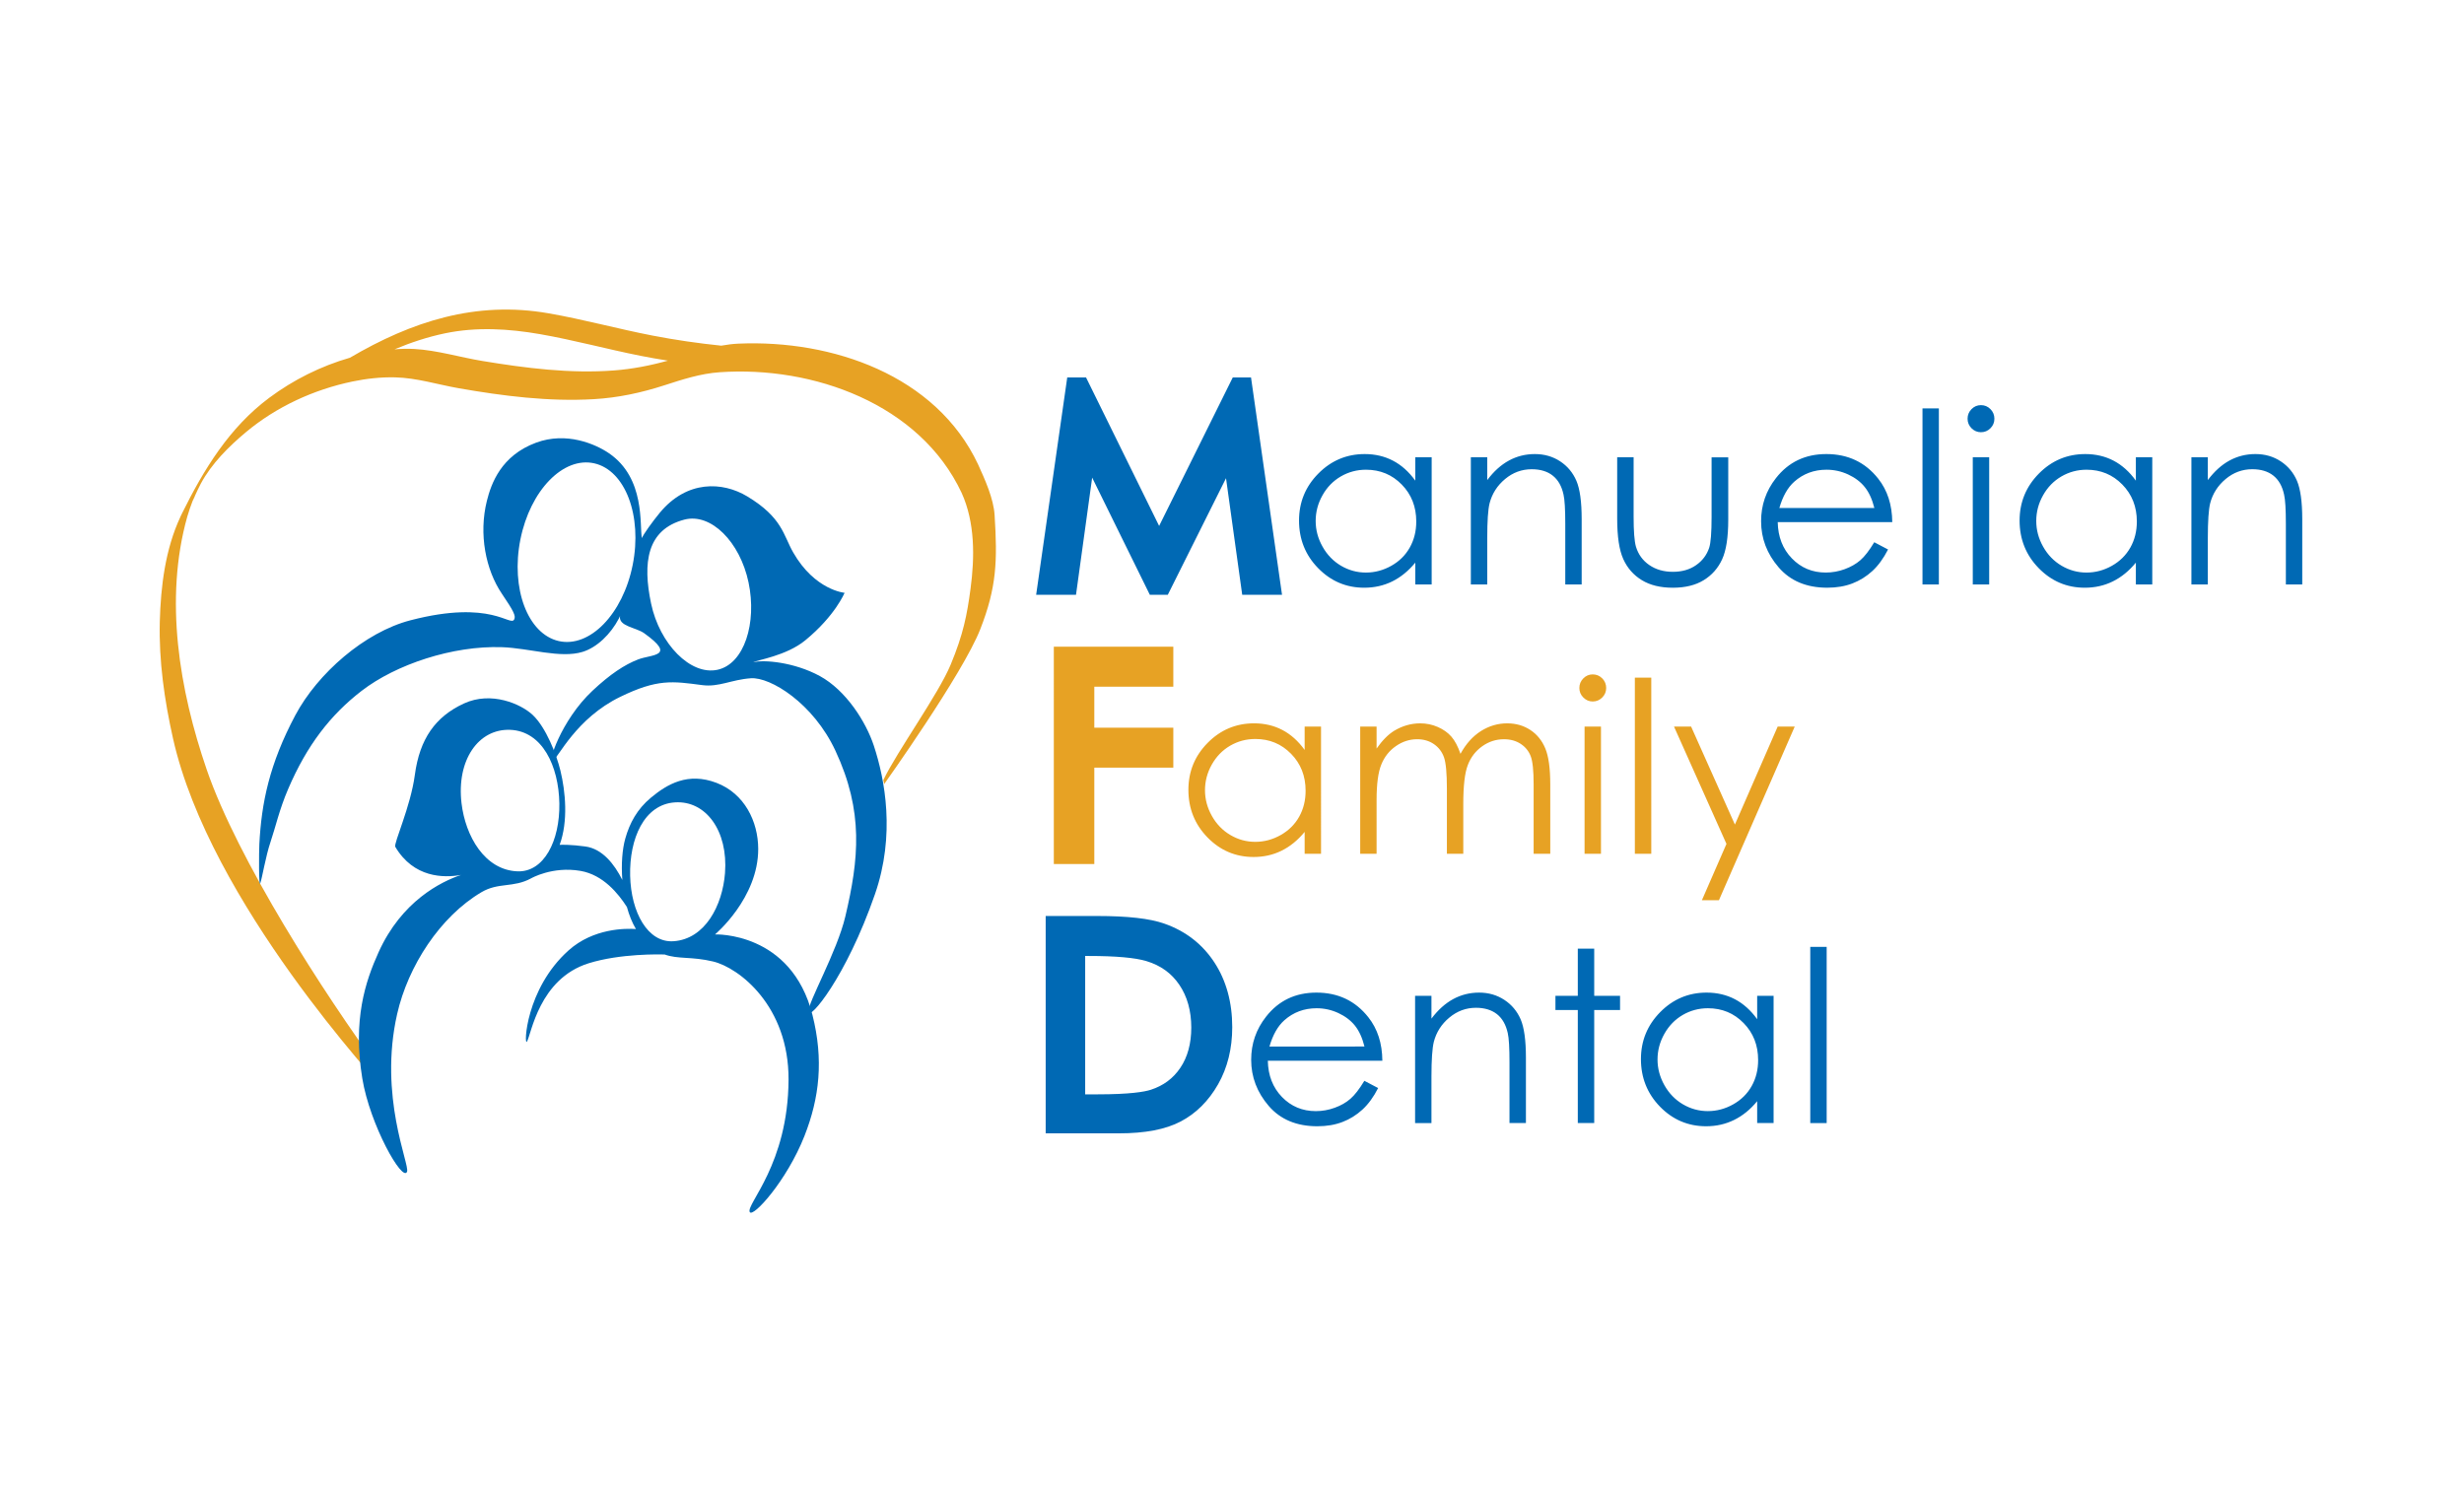 <?xml version="1.0" encoding="utf-8"?>
<!-- Generator: Adobe Illustrator 13.0.0, SVG Export Plug-In . SVG Version: 6.00 Build 14948)  -->
<!DOCTYPE svg PUBLIC "-//W3C//DTD SVG 1.1//EN" "http://www.w3.org/Graphics/SVG/1.1/DTD/svg11.dtd">
<svg version="1.1" id="Layer_1" xmlns="http://www.w3.org/2000/svg" xmlns:xlink="http://www.w3.org/1999/xlink" x="0px" y="0px"
	 width="432px" height="262.286px" viewBox="-90 -54.643 432 262.286" enable-background="new -90 -54.643 432 262.286"
	 xml:space="preserve">
<rect x="-90" y="-54.643" fill="#FFFFFF" width="432" height="262.286"/>
<g>
	<g>
		<path fill="#E7A224" d="M94.76,96.862h7.099c0,0,0-14.02,0-16.9c2.735,0,13.852,0,13.852,0v-7.01c0,0-11.117,0-13.852,0v-7.188
			c2.735,0,13.852,0,13.852,0v-7.011H94.762L94.76,96.862L94.76,96.862z M138.736,76.852c-1.121-1.559-2.424-2.724-3.903-3.5
			c-1.482-0.778-3.136-1.165-4.964-1.165c-3.171,0-5.88,1.142-8.138,3.424c-2.251,2.279-3.376,5.024-3.376,8.234
			c0,3.272,1.116,6.055,3.348,8.345c2.235,2.287,4.928,3.433,8.083,3.433c1.776,0,3.407-0.365,4.903-1.102
			c1.497-0.738,2.846-1.835,4.048-3.299v3.832h2.873V72.751h-2.873V76.852L138.736,76.852z M137.775,88.565
			c-0.758,1.35-1.84,2.421-3.244,3.214c-1.401,0.789-2.89,1.188-4.456,1.188c-1.551,0-3.011-0.4-4.363-1.199
			c-1.356-0.797-2.438-1.913-3.24-3.347c-0.807-1.433-1.207-2.935-1.207-4.503c0-1.585,0.397-3.082,1.195-4.503
			c0.799-1.42,1.872-2.521,3.219-3.308c1.352-0.784,2.82-1.176,4.419-1.176c2.476,0,4.566,0.866,6.261,2.6
			c1.697,1.731,2.545,3.889,2.545,6.467C138.911,85.69,138.529,87.214,137.775,88.565z M178.315,73.358
			c-1.177-0.78-2.534-1.169-4.071-1.169c-1.647,0-3.184,0.456-4.612,1.361c-1.43,0.913-2.619,2.237-3.574,3.985
			c-0.451-1.312-0.982-2.318-1.6-3.021c-0.613-0.702-1.413-1.266-2.381-1.688c-0.971-0.425-1.996-0.636-3.079-0.636
			c-1.599,0-3.118,0.435-4.571,1.305c-1.055,0.655-2.078,1.693-3.077,3.111v-3.849h-2.873V95.06h2.873V85.61
			c0-2.785,0.277-4.858,0.83-6.207c0.548-1.354,1.403-2.43,2.562-3.229c1.148-0.799,2.393-1.199,3.717-1.199
			c1.145,0,2.131,0.292,2.965,0.872c0.828,0.579,1.411,1.353,1.749,2.317c0.333,0.964,0.502,2.789,0.502,5.479v11.414h2.873v-8.73
			c0-3.196,0.265-5.478,0.799-6.842c0.528-1.368,1.371-2.461,2.522-3.278c1.146-0.821,2.418-1.231,3.807-1.231
			c1.146,0,2.123,0.273,2.953,0.82c0.82,0.547,1.403,1.264,1.743,2.165c0.342,0.894,0.511,2.536,0.511,4.925v12.176h2.916V82.885
			c0-2.785-0.286-4.876-0.858-6.27C180.366,75.221,179.493,74.134,178.315,73.358z M189.241,63.607c-0.64,0-1.188,0.233-1.647,0.7
			c-0.464,0.466-0.693,1.026-0.693,1.685c0,0.643,0.231,1.198,0.693,1.662c0.46,0.466,1.008,0.702,1.647,0.702
			c0.652,0,1.209-0.235,1.674-0.702c0.462-0.464,0.689-1.02,0.689-1.662c0-0.661-0.232-1.219-0.689-1.685
			C190.45,63.84,189.894,63.607,189.241,63.607z M187.814,95.058h2.876V72.754h-2.876V95.058z M196.631,95.058h2.878V64.174h-2.878
			V95.058z M221.672,72.754l-7.5,17.182l-7.681-17.182h-2.997l9.198,20.574l-4.307,9.874h2.987l13.289-30.448H221.672z"/>
		<path fill="#E7A224" d="M84.377,35.657c-0.183-2.894-1.686-6.203-2.889-8.859c-7.37-15.702-25.636-21.89-41.975-21.188
			c-1.041,0.041-2.06,0.179-3.066,0.357C32.41,5.55,28.387,4.97,24.386,4.194C18.285,3.013,12.281,1.354,6.161,0.29
			c-12.743-2.22-23.979,1.433-34.805,7.79c-5.087,1.464-9.914,3.872-14.146,7.024c-7.021,5.228-11.463,12.542-15.285,20.244
			c0,0.003-0.003,0.003-0.005,0.008c0,0.003-0.002,0.007-0.003,0.01l-0.011,0.024c-0.013,0.019-0.02,0.041-0.031,0.065
			c-0.069,0.141-0.136,0.285-0.207,0.429c-0.018,0.034-0.026,0.067-0.043,0.103c-2.647,5.668-3.446,12.19-3.609,18.36
			c-0.176,6.891,0.811,13.767,2.314,20.48c6.458,28.854,36.332,60.657,37.262,61.969l-0.952-3.802
			c-9.854-13.393-25.009-37.004-30.397-52.688c-4.806-13.982-7.476-29.87-3.414-44.35c0.23-0.818,0.739-2.275,0.921-2.712
			c0.012-0.028,0.027-0.067,0.046-0.108c0.005-0.008,0.007-0.018,0.014-0.023c0.082-0.178,0.169-0.353,0.252-0.53
			c0.06-0.121,0.111-0.25,0.157-0.378c0.317-0.688,0.63-1.377,0.988-2.049c1.872-3.491,4.888-6.497,7.898-9.012
			c5.349-4.473,11.89-7.476,18.692-8.894c2.458-0.509,4.982-0.791,7.495-0.727c3.741,0.088,7.467,1.263,11.134,1.907
			c7.783,1.363,15.758,2.373,23.668,1.917c4.246-0.242,8.343-1.123,12.378-2.429c3.196-1.032,6.333-2.059,9.703-2.293
			c16.371-1.14,35.092,5.533,42.428,21.164c2.353,5.2,2.294,11.265,1.553,16.809c-0.608,4.553-1.256,7.937-3.478,13.292
			c-2.167,5.215-9.367,15.161-11.805,20.231l0.141,0.721c0,0,13.792-19.321,16.855-27.168
			C84.746,48.314,84.888,43.714,84.377,35.657z M17.637,10.312C9.95,10.894,2.156,9.903-5.414,8.652
			c-3.951-0.649-7.919-1.874-11.917-2.104c-1.168-0.066-2.339-0.036-3.502,0.063c2.856-1.194,5.797-2.172,8.858-2.81
			c5.518-1.15,11.139-0.813,16.652,0.146c5.93,1.034,11.75,2.633,17.655,3.805c1.585,0.316,3.175,0.589,4.767,0.842
			C24.001,9.458,20.871,10.066,17.637,10.312z"/>
	</g>
	<g>
		<path fill="#0069B4" d="M126.137,11.537c0,0-10.374,20.915-12.912,26.038c-2.523-5.131-12.816-26.038-12.816-26.038h-3.294
			l-5.451,38.108h6.987c0,0,1.893-13.709,2.833-20.542c3.224,6.555,10.109,20.542,10.109,20.542h3.152
			c0,0,6.968-13.956,10.207-20.439c0.942,6.771,2.84,20.439,2.84,20.439h6.979l-5.436-38.108H126.137z M158.136,29.635
			c-1.123-1.556-2.419-2.721-3.905-3.498c-1.479-0.777-3.136-1.164-4.964-1.164c-3.167,0-5.879,1.14-8.135,3.422
			c-2.255,2.282-3.38,5.026-3.38,8.236c0,3.277,1.113,6.059,3.349,8.346c2.233,2.287,4.929,3.432,8.082,3.432
			c1.775,0,3.412-0.367,4.909-1.103c1.491-0.736,2.837-1.833,4.043-3.295v3.832h2.872V25.54h-2.872L158.136,29.635L158.136,29.635z
			 M157.175,41.351c-0.755,1.349-1.833,2.42-3.239,3.212c-1.407,0.79-2.891,1.188-4.458,1.188c-1.554,0-3.007-0.399-4.366-1.195
			c-1.353-0.801-2.434-1.915-3.237-3.35c-0.807-1.432-1.205-2.932-1.205-4.502c0-1.583,0.396-3.084,1.195-4.503
			c0.793-1.42,1.871-2.521,3.216-3.306c1.349-0.784,2.82-1.178,4.416-1.178c2.476,0,4.568,0.865,6.263,2.599
			c1.697,1.734,2.545,3.891,2.545,6.468C158.311,38.477,157.929,40,157.175,41.351z M183.529,26.244
			c-1.293-0.847-2.766-1.271-4.43-1.271c-1.638,0-3.154,0.377-4.542,1.133c-1.392,0.754-2.66,1.897-3.806,3.427V25.54h-2.876v22.301
			h2.876v-8.17c0-2.937,0.134-4.956,0.407-6.06c0.44-1.692,1.341-3.111,2.717-4.258c1.373-1.146,2.93-1.719,4.668-1.719
			c1.517,0,2.75,0.372,3.686,1.114c0.944,0.746,1.577,1.855,1.894,3.329c0.203,0.859,0.307,2.572,0.307,5.14v10.627h2.876V36.367
			c0-3.034-0.308-5.264-0.921-6.701C185.766,28.23,184.814,27.091,183.529,26.244z M210.084,35.949c0,2.788-0.143,4.611-0.427,5.47
			c-0.424,1.256-1.19,2.273-2.308,3.043c-1.109,0.773-2.466,1.158-4.062,1.158c-1.598,0-2.97-0.396-4.125-1.189
			c-1.152-0.79-1.934-1.868-2.344-3.234c-0.271-0.957-0.405-2.705-0.405-5.248V25.541h-2.88V36.28c0,3.17,0.358,5.543,1.075,7.119
			c0.717,1.579,1.803,2.808,3.253,3.688c1.448,0.882,3.256,1.323,5.429,1.323c2.166,0,3.968-0.441,5.407-1.323
			c1.44-0.88,2.519-2.099,3.233-3.656c0.716-1.559,1.074-3.872,1.074-6.946V25.542h-2.921V35.949L210.084,35.949z M239.302,29.292
			c-2.269-2.879-5.304-4.32-9.102-4.32c-3.691,0-6.637,1.408-8.833,4.219c-1.736,2.213-2.604,4.732-2.604,7.561
			c0,3.005,1.022,5.699,3.073,8.081c2.049,2.383,4.89,3.574,8.528,3.574c1.635,0,3.104-0.25,4.404-0.747
			c1.297-0.499,2.466-1.228,3.506-2.183c1.036-0.958,1.951-2.215,2.747-3.771l-2.418-1.271c-0.877,1.453-1.688,2.504-2.444,3.157
			c-0.753,0.651-1.667,1.173-2.743,1.568c-1.071,0.391-2.179,0.59-3.316,0.59c-2.354,0-4.336-0.826-5.937-2.482
			c-1.604-1.651-2.433-3.773-2.484-6.36h20.082C241.734,33.864,240.912,31.325,239.302,29.292z M221.967,34.426
			c0.589-2.045,1.46-3.581,2.608-4.604c1.578-1.402,3.465-2.105,5.656-2.105c1.328,0,2.597,0.278,3.806,0.839
			c1.205,0.56,2.178,1.294,2.906,2.209c0.736,0.914,1.296,2.135,1.677,3.662H221.967z M247.06,47.841h2.871V16.961h-2.871V47.841z
			 M257.307,16.394c-0.643,0-1.188,0.232-1.652,0.7c-0.46,0.465-0.691,1.028-0.691,1.685c0,0.645,0.231,1.2,0.691,1.666
			c0.464,0.464,1.01,0.698,1.652,0.698c0.646,0,1.207-0.231,1.668-0.698c0.465-0.466,0.692-1.021,0.692-1.666
			c0-0.657-0.23-1.219-0.692-1.685C258.514,16.625,257.953,16.394,257.307,16.394z M255.877,47.841h2.876V25.54h-2.876V47.841z
			 M284.468,29.635c-1.115-1.556-2.421-2.721-3.899-3.498c-1.484-0.777-3.137-1.164-4.967-1.164c-3.169,0-5.88,1.14-8.136,3.422
			c-2.25,2.282-3.381,5.026-3.381,8.236c0,3.277,1.117,6.059,3.351,8.346c2.236,2.287,4.927,3.432,8.082,3.432
			c1.774,0,3.41-0.367,4.905-1.103c1.5-0.736,2.848-1.833,4.045-3.295v3.832h2.878V25.54h-2.878V29.635L284.468,29.635z
			 M283.512,41.351c-0.759,1.349-1.84,2.42-3.243,3.212c-1.4,0.79-2.889,1.188-4.456,1.188c-1.55,0-3.007-0.399-4.362-1.195
			c-1.356-0.801-2.438-1.915-3.243-3.35c-0.806-1.432-1.204-2.932-1.204-4.502c0-1.583,0.396-3.084,1.195-4.503
			c0.794-1.42,1.869-2.521,3.218-3.306c1.35-0.784,2.819-1.178,4.413-1.178c2.478,0,4.567,0.865,6.265,2.599
			c1.697,1.734,2.546,3.891,2.546,6.468C284.646,38.477,284.267,40,283.512,41.351z M312.717,29.665
			c-0.613-1.434-1.565-2.573-2.853-3.422c-1.289-0.847-2.763-1.271-4.429-1.271c-1.639,0-3.155,0.377-4.545,1.133
			c-1.39,0.754-2.655,1.898-3.804,3.427v-3.995h-2.878v22.302h2.878v-8.17c0-2.938,0.138-4.957,0.41-6.061
			c0.436-1.691,1.345-3.111,2.716-4.258c1.372-1.147,2.928-1.719,4.665-1.719c1.518,0,2.749,0.372,3.691,1.114
			c0.941,0.746,1.57,1.855,1.887,3.329c0.205,0.859,0.313,2.571,0.313,5.14v10.627h2.873V36.365
			C313.639,33.333,313.329,31.101,312.717,29.665z"/>
		<path fill="#0069B4" d="M114.151,107.311c-2.549-0.904-6.425-1.343-11.85-1.343h-8.967v38.111h12.798
			c4.646,0,8.206-0.682,10.878-2.081c2.688-1.411,4.893-3.606,6.554-6.526c1.646-2.896,2.477-6.261,2.477-10.014
			c0-4.343-1.047-8.156-3.118-11.332C120.821,110.906,117.867,108.612,114.151,107.311z M116.945,132.584
			c-1.262,1.87-2.953,3.129-5.173,3.853c-1.128,0.365-3.674,0.804-9.343,0.804c0,0-1.096,0-2.17,0v-24.262c0.242,0,0.626,0,0.626,0
			c4.745,0,8.153,0.304,10.126,0.904c2.486,0.755,4.368,2.111,5.75,4.142c1.392,2.043,2.1,4.574,2.1,7.517
			C118.86,128.33,118.214,130.704,116.945,132.584z M149.903,123.724c-2.272-2.88-5.304-4.323-9.104-4.323
			c-3.689,0-6.633,1.41-8.832,4.226c-1.739,2.21-2.606,4.729-2.606,7.554c0,3.007,1.025,5.702,3.073,8.088
			c2.051,2.38,4.894,3.567,8.529,3.567c1.638,0,3.105-0.25,4.403-0.748c1.303-0.494,2.464-1.225,3.506-2.179
			c1.039-0.957,1.955-2.213,2.748-3.771l-2.415-1.269c-0.879,1.451-1.692,2.504-2.446,3.155c-0.752,0.656-1.664,1.177-2.738,1.565
			c-1.08,0.396-2.184,0.594-3.32,0.594c-2.355,0-4.336-0.826-5.941-2.479c-1.601-1.656-2.428-3.773-2.48-6.362h20.08
			C152.337,128.292,151.515,125.756,149.903,123.724z M132.567,128.856c0.59-2.046,1.462-3.581,2.61-4.604
			c1.58-1.402,3.464-2.107,5.655-2.107c1.332,0,2.6,0.278,3.807,0.837c1.205,0.558,2.176,1.296,2.909,2.205
			c0.733,0.914,1.293,2.136,1.676,3.666L132.567,128.856L132.567,128.856z M173.749,120.677c-1.289-0.848-2.763-1.276-4.43-1.276
			c-1.638,0-3.154,0.384-4.539,1.136c-1.391,0.756-2.663,1.898-3.812,3.425v-3.991H158.1v22.305h2.869V134.1
			c0-2.934,0.141-4.956,0.415-6.063c0.436-1.685,1.34-3.107,2.716-4.251c1.372-1.146,2.926-1.723,4.669-1.723
			c1.515,0,2.74,0.375,3.685,1.115c0.94,0.745,1.57,1.852,1.894,3.324c0.202,0.862,0.303,2.575,0.303,5.142v10.627h2.88v-11.475
			c0-3.035-0.31-5.262-0.921-6.701C175.989,122.662,175.034,121.519,173.749,120.677z M189.506,111.693h-2.878v8.273h-3.921v2.484
			h3.921v19.819h2.878v-19.819h4.53v-2.484h-4.53V111.693z M218.077,124.066c-1.119-1.556-2.419-2.726-3.902-3.502
			c-1.478-0.773-3.137-1.164-4.963-1.164c-3.173,0-5.882,1.142-8.135,3.422c-2.25,2.28-3.379,5.031-3.379,8.235
			c0,3.276,1.115,6.059,3.346,8.349c2.234,2.287,4.928,3.429,8.087,3.429c1.77,0,3.407-0.368,4.9-1.106
			c1.497-0.733,2.846-1.827,4.046-3.292v3.831h2.878v-22.305h-2.878V124.066L218.077,124.066z M217.118,135.778
			c-0.758,1.353-1.836,2.421-3.242,3.215c-1.401,0.791-2.89,1.187-4.455,1.187c-1.556,0-3.014-0.4-4.369-1.197
			c-1.354-0.798-2.438-1.915-3.241-3.347c-0.804-1.433-1.206-2.935-1.206-4.503c0-1.587,0.4-3.084,1.199-4.502
			c0.797-1.419,1.871-2.522,3.218-3.31c1.349-0.783,2.822-1.177,4.416-1.177c2.481,0,4.567,0.865,6.263,2.6
			c1.696,1.734,2.543,3.891,2.543,6.468C218.25,132.907,217.872,134.428,217.118,135.778z M227.384,111.389v30.886h2.876v-30.886
			H227.384z"/>
		<g>
			<g>
				<path fill="#0069B4" d="M63.206,76.111c-1.396-4.232-4.898-9.72-9.473-12.218c-4.495-2.447-9.881-2.907-11.666-2.405
					c0.617-0.418,5.763-1.107,9.116-3.855c5.253-4.31,6.892-8.332,6.892-8.332s-5.205-0.44-9.008-7.078
					c-1.739-3.031-1.886-6.118-8.073-9.838c-4.303-2.584-10.548-2.885-15.317,2.881c-1.25,1.509-2.889,3.788-3.139,4.445
					c-0.437-2.2,0.655-10.51-5.782-14.889c-2.36-1.606-7.432-3.811-12.752-1.853c-6.156,2.268-7.888,7.191-8.64,10.202
					c-1.461,5.837-0.206,12.111,2.625,16.289c2.066,3.051,2.468,3.874,2.171,4.492c-0.675,1.402-3.886-3.551-18.187,0.164
					c-8.072,2.099-16.302,9.34-20.197,16.655c-4.552,8.548-5.94,15.402-6.307,22.621c-0.072,1.395-0.108,7.574,0.16,6.844
					c0.331-0.894,0.949-4.753,1.808-7.275c0.879-2.597,1.524-5.625,3.088-9.271c3.296-7.679,7.426-13,12.879-17.2
					c6.006-4.632,15.976-7.958,24.61-7.656C2.813,59,8.257,60.854,12.151,59.655c2.525-0.78,4.915-3.102,6.36-5.859l0.019-0.043
					c0.065-0.121,0.118-0.25,0.178-0.373c-0.314,1.799,2.804,1.983,4.23,3.006c5.75,4.125,1.31,3.679-1.068,4.6
					c-2.375,0.92-4.88,2.57-7.999,5.49C8.3,71.697,5.877,79.512,6.885,78.839c1.008-0.675,4.14-7.543,11.853-11.293
					c6.529-3.173,9.146-2.753,14.369-2.062c2.952,0.39,5.105-0.96,8.535-1.2c3.432-0.244,10.937,4.366,14.825,12.695
					c4.997,10.703,4.109,19.035,1.745,29.062c-1.467,6.227-6.604,15.151-6.49,16.751c0.115,1.652,6.615-6.05,11.678-20.637
					C67.015,91.731,65.149,82.013,63.206,76.111z M7.964,57.761c-5.438-1.237-8.446-9.214-6.725-17.818
					c1.721-8.607,7.521-14.578,12.958-13.343c5.438,1.235,8.447,9.214,6.727,17.818C19.206,53.021,13.402,58.994,7.964,57.761z
					 M35.786,62.797c-4.716,1.021-10.142-4.517-11.635-11.619c-1.495-7.104-0.782-12.974,5.833-14.71
					c4.674-1.224,9.756,3.909,11.254,11.011C42.73,54.581,40.503,61.774,35.786,62.797z"/>
				<path fill="#0069B4" d="M52.44,123.305C48.736,108.67,35.364,109.2,35.364,109.2s7.6-6.366,7.57-15.019
					c-0.017-4.781-2.403-9.691-7.323-11.562c-4.994-1.896-8.606,0.201-11.501,2.615c-2.412,2.009-3.715,4.443-4.481,7.155
					c-0.537,1.903-0.729,4.545-0.517,7.263c-1.405-2.807-3.514-5.465-6.475-5.871c-2.496-0.342-4.111-0.307-4.516-0.287
					c1.521-4.137,1.025-9.357,0.137-13.013c-0.702-2.881-2.536-7.563-4.848-9.751c-2.033-1.924-7.262-4.244-12.068-2.024
					c-5.013,2.312-7.761,6.204-8.609,12.522c-0.755,5.639-3.755,12.035-3.427,12.617c3.234,5.461,8.511,5.465,11.518,4.926
					c-3.552,1.205-10.397,4.597-14.443,13.537c-2.364,5.223-4.536,11.889-2.862,22.133c1.34,8.161,7.078,18.316,7.849,16.357
					c0.491-1.242-5.024-13.185-1.737-27.649c1.904-8.382,7.523-17.077,14.791-21.359c2.976-1.753,5.571-0.733,8.673-2.413
					c0,0,3.746-2.176,8.689-1.315c3.968,0.689,6.625,3.981,8.129,6.328c0.39,1.427,0.913,2.745,1.582,3.864
					c-1.802-0.124-7.444-0.158-11.803,3.739c-7.57,6.764-7.863,16.912-7.309,16.005c0.774-1.259,2.104-11.013,10.82-13.738
					c5.561-1.734,12.524-1.564,13.32-1.543c2.362,0.858,4.75,0.328,8.499,1.229c4.572,1.099,13.286,7.826,13.229,20.709
					c-0.069,14.886-7.476,21.852-6.804,23.217c0.533,1.088,6.512-5.488,9.601-13.35C53.669,137.854,54.432,131.18,52.44,123.305z
					 M0.722,98.138c-5.724-0.223-9.123-6.148-9.807-11.958c-0.888-7.528,2.946-13.071,8.536-12.853
					c5.621,0.223,8.506,6.331,8.617,12.902C8.175,92.804,5.357,98.32,0.722,98.138z M28.07,110.394
					c-4.49,0.299-7.438-5.04-7.591-11.487c-0.146-6.442,2.411-12.499,7.852-12.86c5.411-0.358,9.343,4.979,8.781,12.38
					C36.674,104.136,33.61,110.029,28.07,110.394z"/>
			</g>
		</g>
	</g>
</g>
</svg>
